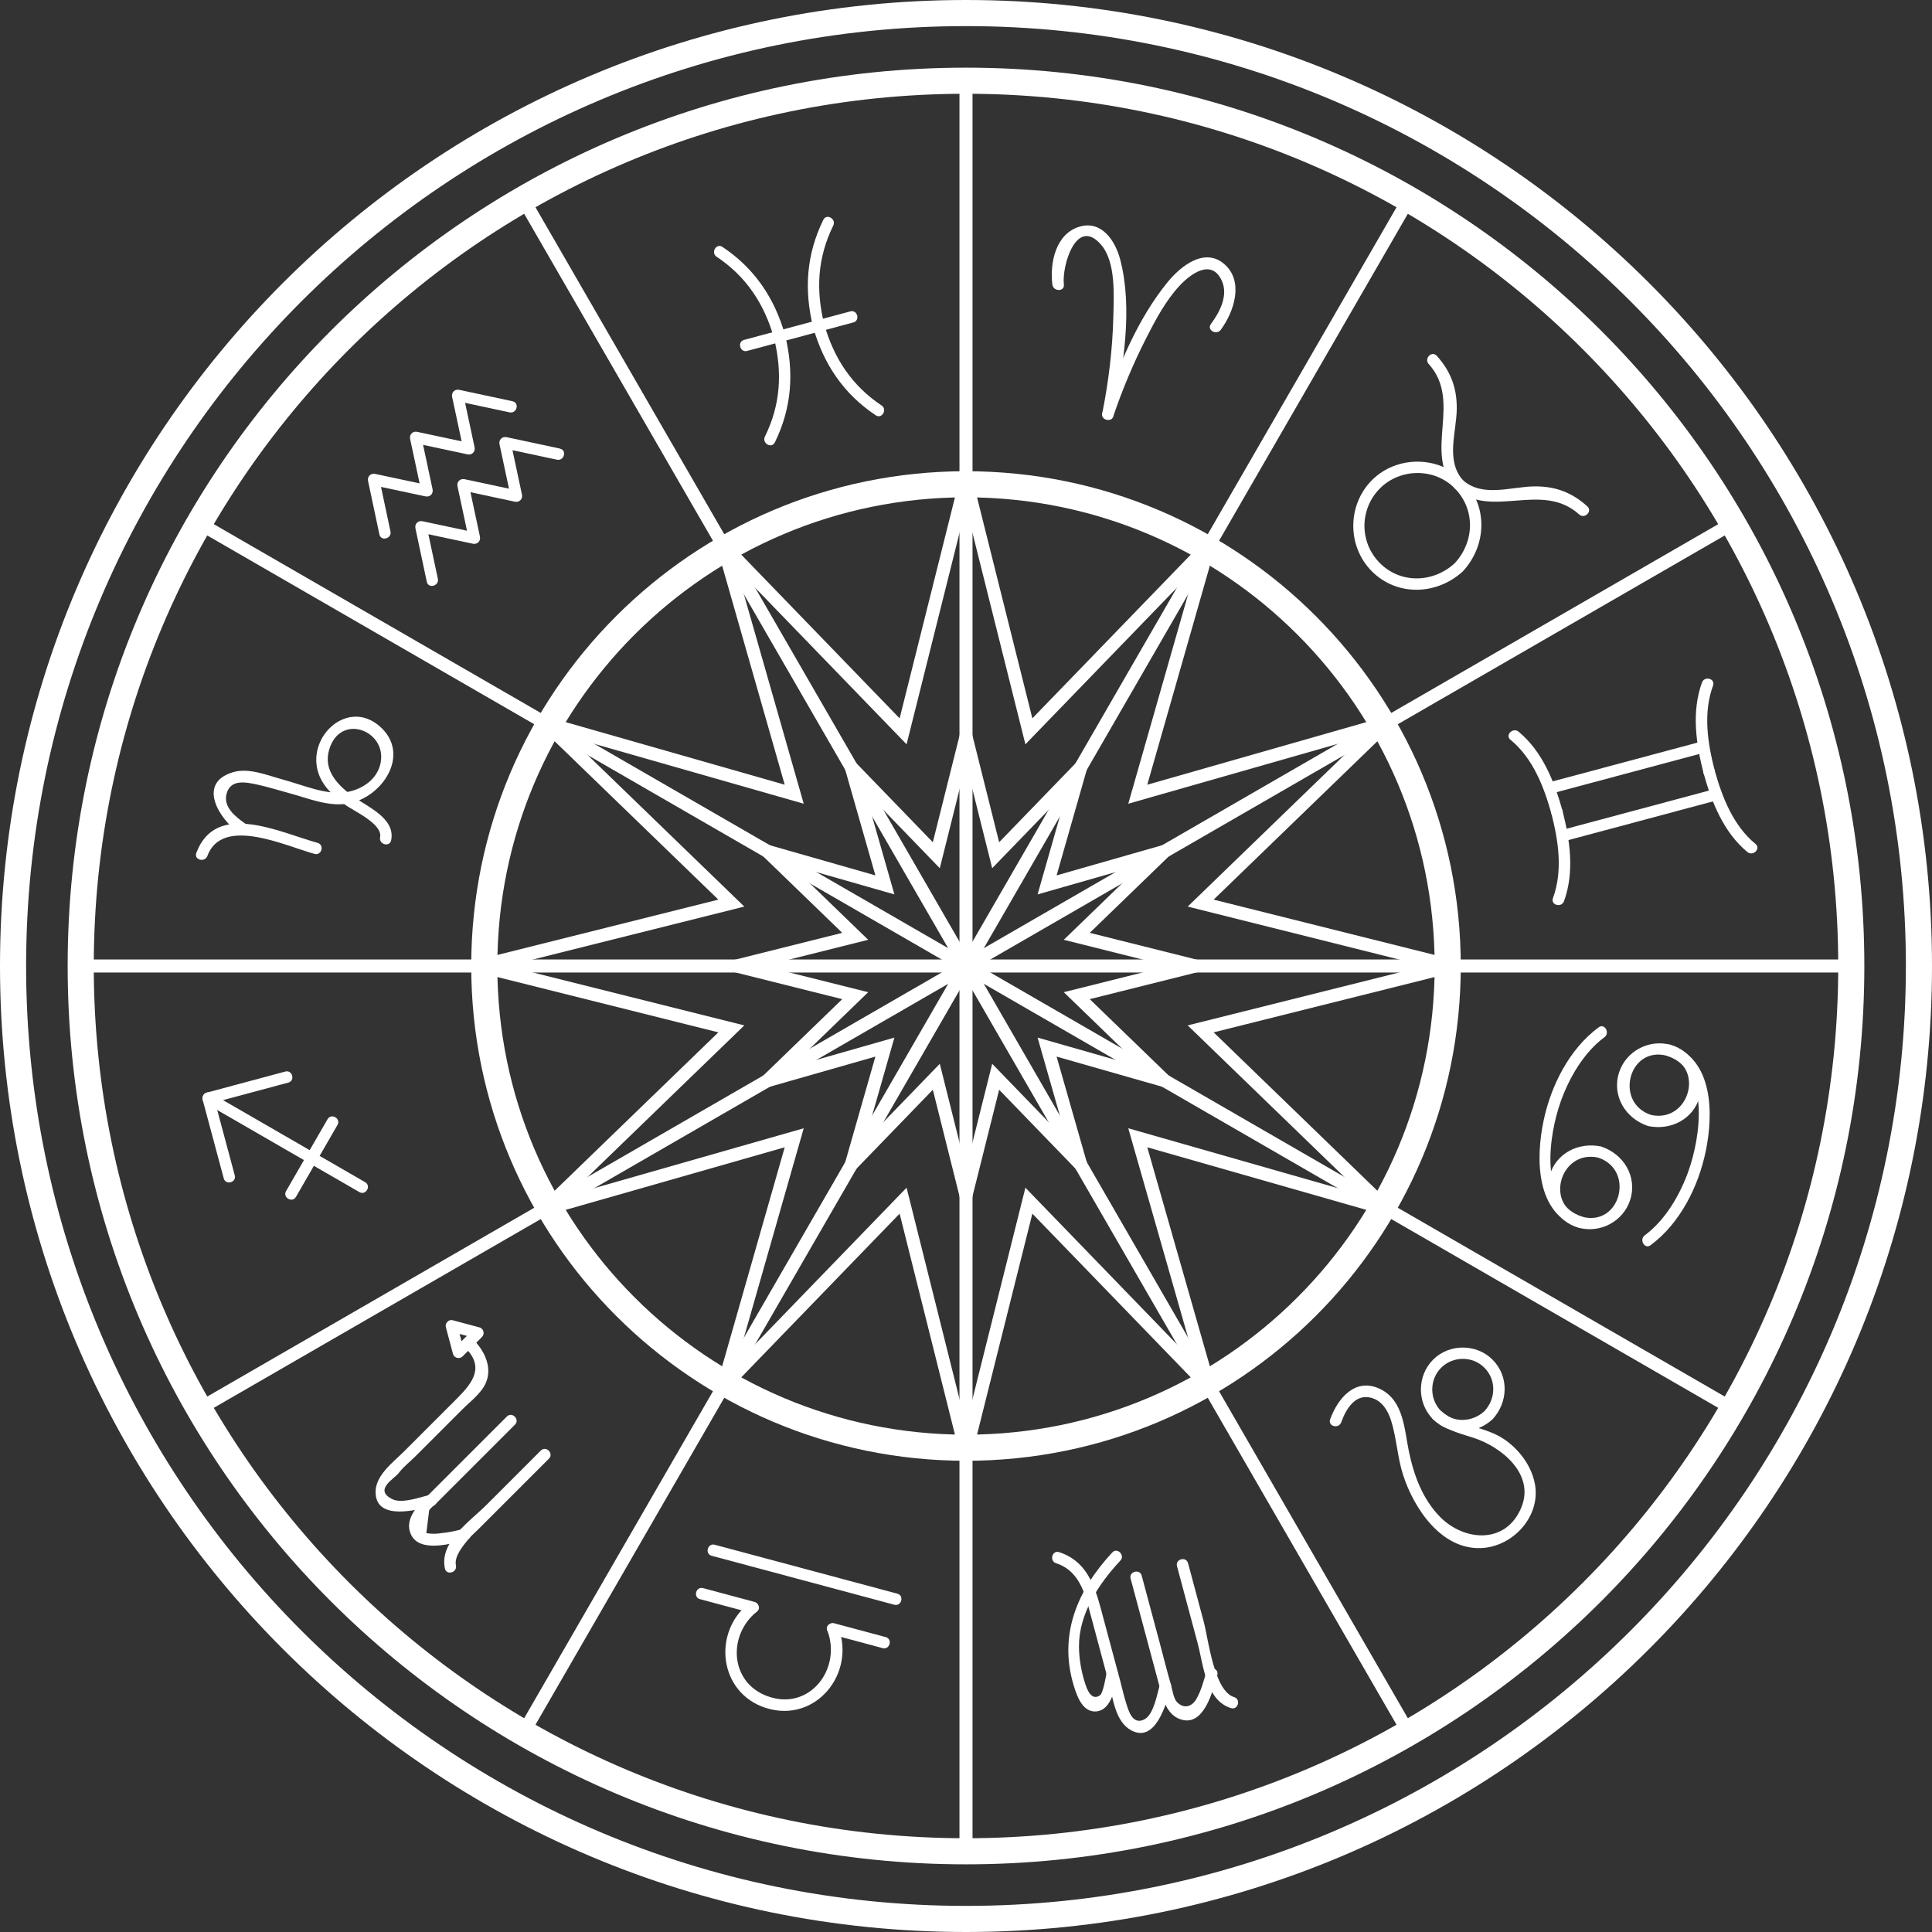 <svg width="148" height="148" viewBox="0 0 148 148" fill="none" xmlns="http://www.w3.org/2000/svg">
<rect x="0" y="0" width="148" height="148" fill="#333333" stroke="none"/>
<path d="M74 141.817C111.454 141.817 141.817 111.455 141.817 74C141.817 36.546 111.454 6.183 74 6.183C36.545 6.183 6.183 36.546 6.183 74C6.183 111.455 36.545 141.817 74 141.817Z" stroke="white" stroke-width="2" stroke-miterlimit="10"/>
<path d="M74 147C114.317 147 147 114.317 147 74C147 33.683 114.317 1 74 1C33.683 1 1 33.683 1 74C1 114.317 33.683 147 74 147Z" stroke="white" stroke-width="2" stroke-miterlimit="10"/>
<path d="M74 110.902C94.381 110.902 110.902 94.381 110.902 74C110.902 53.619 94.381 37.098 74 37.098C53.619 37.098 37.098 53.619 37.098 74C37.098 94.381 53.619 110.902 74 110.902Z" stroke="white" stroke-width="2" stroke-miterlimit="10"/>
<path d="M74 74V6.183" stroke="white" stroke-miterlimit="10"/>
<path d="M74 74L40.092 15.27" stroke="white" stroke-miterlimit="10"/>
<path d="M74 74L15.27 40.091" stroke="white" stroke-miterlimit="10"/>
<path d="M74 74H6.183" stroke="white" stroke-miterlimit="10"/>
<path d="M74 74L15.27 107.909" stroke="white" stroke-miterlimit="10"/>
<path d="M74 74L40.092 132.73" stroke="white" stroke-miterlimit="10"/>
<path d="M74 74V141.817" stroke="white" stroke-miterlimit="10"/>
<path d="M74 74L107.909 132.73" stroke="white" stroke-miterlimit="10"/>
<path d="M74 74L132.73 107.909" stroke="white" stroke-miterlimit="10"/>
<path d="M74 74H141.817" stroke="white" stroke-miterlimit="10"/>
<path d="M74 74L132.73 40.091" stroke="white" stroke-miterlimit="10"/>
<path d="M74 74L107.909 15.27" stroke="white" stroke-miterlimit="10"/>
<path d="M81.499 21.805C81.323 20.407 82.444 16.538 84.352 18.752C85.49 20.073 85.325 22.638 85.287 24.265C85.227 26.725 84.928 29.206 84.447 31.62C84.338 32.171 85.185 32.407 85.294 31.852C86.042 28.095 86.798 23.633 85.81 19.873C85.441 18.46 84.408 16.883 82.729 17.353C80.866 17.877 80.409 20.151 80.617 21.798C80.687 22.35 81.566 22.357 81.495 21.798L81.499 21.805Z" fill="white"/>
<path d="M93.516 25.263C94.528 23.903 95.329 21.531 93.762 20.207C92.258 18.938 90.449 20.389 89.468 21.584C87.128 24.434 85.624 28.151 84.447 31.623C84.264 32.161 85.115 32.389 85.294 31.855C85.99 29.81 86.836 27.8 87.817 25.878C88.516 24.504 89.293 23.039 90.347 21.9C91.204 20.976 92.81 19.789 93.594 21.5C94.114 22.635 93.432 23.917 92.761 24.82C92.423 25.274 93.186 25.713 93.52 25.263H93.516Z" fill="white"/>
<path d="M111.443 43.142C109.82 44.639 107.322 44.751 105.712 43.142C104.103 41.532 104.152 38.971 105.712 37.411C107.272 35.851 109.897 35.833 111.443 37.411C113.039 39.038 112.954 41.504 111.443 43.142C111.06 43.556 111.679 44.178 112.065 43.764C113.889 41.785 114.012 38.753 112.065 36.789C110.182 34.891 106.977 34.891 105.09 36.789C103.2 38.693 103.189 41.859 105.09 43.764C107.044 45.718 110.094 45.58 112.065 43.764C112.483 43.381 111.858 42.759 111.443 43.142Z" fill="white"/>
<path d="M109.444 27.881C112.048 30.77 109.012 34.614 111.443 37.411C111.816 37.839 112.434 37.214 112.065 36.789C110.723 35.246 111.58 33.117 111.595 31.297C111.605 29.715 111.131 28.44 110.066 27.259C109.687 26.837 109.068 27.459 109.444 27.881Z" fill="white"/>
<path d="M121.595 38.788C120.415 37.723 119.146 37.245 117.558 37.26C115.738 37.277 113.608 38.131 112.066 36.789C111.64 36.42 111.019 37.038 111.444 37.41C114.237 39.842 118.085 36.81 120.973 39.41C121.391 39.786 122.017 39.167 121.595 38.788Z" fill="white"/>
<path d="M130.306 56.814C126.423 57.854 122.541 58.894 118.654 59.934C118.11 60.081 118.342 60.928 118.886 60.781C122.769 59.741 126.652 58.7 130.538 57.66C131.083 57.513 130.851 56.666 130.306 56.814Z" fill="white"/>
<path d="M131.283 60.465L119.631 63.585C119.086 63.732 119.318 64.579 119.863 64.432L131.515 61.311C132.059 61.164 131.827 60.317 131.283 60.465Z" fill="white"/>
<path d="M130.38 52.281C129.565 54.519 129.923 56.965 130.496 59.217C130.636 59.765 131.483 59.533 131.343 58.985C130.805 56.873 130.461 54.617 131.227 52.516C131.42 51.986 130.573 51.754 130.38 52.284V52.281Z" fill="white"/>
<path d="M134.48 64.65C132.762 63.234 131.926 61.069 131.342 58.982C131.191 58.437 130.344 58.669 130.496 59.214C131.114 61.438 132.031 63.761 133.858 65.268C134.29 65.627 134.916 65.008 134.48 64.646V64.65Z" fill="white"/>
<path d="M119.81 69.038C120.625 66.8 120.267 64.354 119.694 62.102C119.554 61.553 118.707 61.785 118.847 62.334C119.385 64.445 119.729 66.701 118.963 68.802C118.77 69.333 119.617 69.565 119.81 69.034V69.038Z" fill="white"/>
<path d="M115.709 56.669C117.427 58.085 118.264 60.25 118.847 62.337C118.998 62.882 119.845 62.65 119.694 62.105C119.075 59.881 118.158 57.558 116.331 56.051C115.899 55.693 115.273 56.311 115.709 56.673V56.669Z" fill="white"/>
<path d="M57.232 26.883C59.945 26.156 62.658 25.428 65.37 24.701C65.915 24.553 65.683 23.706 65.138 23.854C62.426 24.581 59.713 25.309 57.001 26.036C56.456 26.184 56.688 27.031 57.232 26.883Z" fill="white"/>
<path d="M54.899 19.669C57.162 21.177 58.547 23.278 59.288 25.885C59.443 26.426 60.289 26.198 60.135 25.653C59.33 22.825 57.798 20.551 55.342 18.914C54.871 18.597 54.428 19.36 54.899 19.673V19.669Z" fill="white"/>
<path d="M59.355 33.893C60.662 31.229 60.841 28.524 60.135 25.649C60.002 25.101 59.151 25.333 59.288 25.881C59.942 28.531 59.801 30.991 58.596 33.447C58.347 33.953 59.106 34.399 59.355 33.889V33.893Z" fill="white"/>
<path d="M63.072 16.833C61.765 19.497 61.586 22.202 62.292 25.077C62.426 25.625 63.276 25.393 63.139 24.845C62.485 22.195 62.626 19.736 63.831 17.28C64.081 16.774 63.322 16.327 63.072 16.837V16.833Z" fill="white"/>
<path d="M67.528 31.057C65.265 29.55 63.88 27.448 63.139 24.841C62.984 24.3 62.138 24.529 62.292 25.073C63.097 27.902 64.629 30.175 67.085 31.813C67.556 32.129 67.999 31.366 67.528 31.054V31.057Z" fill="white"/>
<path d="M114.339 108.72C115.53 107.427 115.611 105.442 114.339 104.159C113.106 102.919 111.008 102.919 109.778 104.159C108.541 105.403 108.534 107.476 109.778 108.72C111.057 109.999 113.049 109.908 114.339 108.72C114.757 108.337 114.132 107.715 113.717 108.098C112.775 108.966 111.331 109.029 110.396 108.098C109.49 107.192 109.493 105.684 110.396 104.778C111.299 103.871 112.817 103.864 113.717 104.778C114.641 105.719 114.592 107.15 113.717 108.098C113.334 108.513 113.952 109.135 114.339 108.72Z" fill="white"/>
<path d="M109.778 108.72C110.699 109.514 111.714 109.774 112.853 110.136C114.975 110.811 117.565 112.877 116.563 115.421C115.425 118.316 112.185 118.102 110.312 116.197C108.977 114.838 108.309 113.024 107.93 111.197C107.575 109.493 107.536 107.29 105.734 106.408C103.847 105.487 102.487 107.093 101.897 108.724C101.703 109.258 102.554 109.486 102.743 108.955C103.102 107.958 103.822 106.696 105.112 107.097C105.895 107.343 106.331 108.084 106.563 108.818C106.988 110.171 107.044 111.619 107.48 112.975C108.299 115.54 110.411 118.72 113.461 118.59C115.927 118.485 118.06 116.127 117.575 113.646C117.308 112.287 116.402 111.074 115.281 110.291C113.791 109.244 111.784 109.296 110.4 108.102C109.975 107.733 109.349 108.351 109.778 108.724V108.72Z" fill="white"/>
<path d="M126.489 85.413C123.629 84.478 124.768 80.096 127.698 80.876C130.629 81.656 129.438 86.035 126.489 85.413C125.938 85.297 125.702 86.144 126.258 86.26C127.972 86.622 129.736 85.747 130.211 83.983C130.664 82.296 129.627 80.476 127.934 80.03C126.293 79.594 124.543 80.543 124.026 82.162C123.454 83.958 124.532 85.698 126.258 86.26C126.795 86.435 127.027 85.588 126.489 85.413Z" fill="white"/>
<path d="M127.699 80.876C131.065 81.997 130.239 87.177 129.35 89.689C128.704 91.513 127.586 93.453 125.998 94.63C125.548 94.963 125.987 95.726 126.441 95.389C128.7 93.716 130.099 90.909 130.661 88.22C131.262 85.353 131.279 81.144 127.934 80.03C127.396 79.85 127.165 80.697 127.702 80.876H127.699Z" fill="white"/>
<path d="M122.414 88.674C125.274 89.609 124.135 93.99 121.205 93.21C118.274 92.43 119.466 88.052 122.414 88.674C122.965 88.79 123.201 87.943 122.646 87.827C120.931 87.465 119.167 88.34 118.693 90.104C118.239 91.791 119.276 93.611 120.969 94.057C122.61 94.493 124.36 93.544 124.877 91.924C125.45 90.129 124.371 88.389 122.646 87.827C122.108 87.651 121.876 88.498 122.414 88.674Z" fill="white"/>
<path d="M121.205 93.21C117.839 92.089 118.664 86.91 119.553 84.397C120.2 82.574 121.317 80.634 122.906 79.457C123.355 79.123 122.916 78.361 122.463 78.698C120.204 80.371 118.805 83.178 118.243 85.866C117.642 88.734 117.624 92.943 120.97 94.057C121.507 94.236 121.739 93.389 121.201 93.21H121.205Z" fill="white"/>
<path d="M92.402 128.092C92.206 128.788 92.009 129.508 91.654 130.14C91.338 130.703 90.716 130.97 90.153 130.379C89.9 130.112 89.799 129.392 89.686 129.009C89.387 127.976 89.127 126.925 88.85 125.889C88.386 124.16 87.922 122.428 87.458 120.699C87.311 120.154 86.464 120.386 86.611 120.931C87.335 123.629 88.056 126.328 88.779 129.023C89.061 130.077 89.349 131.455 90.586 131.753C92.276 132.157 92.926 129.466 93.249 128.324C93.404 127.779 92.557 127.547 92.402 128.092Z" fill="white"/>
<path d="M94.538 130.007C92.992 129.536 92.567 125.551 92.212 124.23C91.812 122.737 91.411 121.243 91.01 119.747C90.863 119.202 90.016 119.434 90.164 119.978L91.741 125.864C92.191 127.54 92.37 130.26 94.303 130.85C94.844 131.015 95.076 130.169 94.535 130.003L94.538 130.007Z" fill="white"/>
<path d="M88.849 129.044C88.653 129.747 88.382 131.303 87.707 131.687C86.734 132.242 86.421 130.938 86.27 130.471C86.094 129.933 85.975 129.367 85.828 128.819C85.402 127.238 84.981 125.657 84.555 124.076C83.993 121.971 83.512 119.673 81.136 118.903C80.599 118.727 80.367 119.578 80.905 119.75C82.486 120.263 83.016 121.718 83.399 123.151C83.912 125.066 84.425 126.985 84.939 128.9C85.262 130.105 85.43 131.862 86.622 132.533C88.512 133.598 89.345 130.52 89.696 129.276C89.851 128.731 89.004 128.499 88.849 129.044Z" fill="white"/>
<path d="M84.781 128.088C84.714 128.405 84.521 129.701 84.25 129.88C83.607 130.306 83.28 129.431 83.147 129.023C82.844 128.12 82.662 127.104 82.655 126.152C82.637 123.619 84.166 121.331 85.824 119.55C86.207 119.135 85.589 118.513 85.202 118.928C82.56 121.77 81.088 125.186 82.23 129.044C82.469 129.849 82.901 131.188 83.972 131.103C85.178 131.005 85.441 129.188 85.624 128.32C85.74 127.769 84.897 127.533 84.777 128.088H84.781Z" fill="white"/>
<path d="M63.374 124.891C64.513 127.867 61.968 131.142 58.746 129.919C55.883 128.834 55.749 125.225 57.991 123.447C58.434 123.095 57.808 122.477 57.369 122.825C54.547 125.063 55.078 129.684 58.658 130.833C62.464 132.052 65.577 128.205 64.217 124.656C64.017 124.132 63.167 124.36 63.37 124.888L63.374 124.891Z" fill="white"/>
<path d="M63.68 125.2C64.99 125.551 66.305 125.903 67.615 126.254C68.163 126.402 68.395 125.555 67.847 125.407C66.537 125.056 65.222 124.705 63.912 124.353C63.364 124.206 63.132 125.052 63.68 125.2Z" fill="white"/>
<path d="M54.52 119.181C59.183 120.432 63.846 121.679 68.509 122.93C69.057 123.078 69.289 122.231 68.741 122.083C64.078 120.832 59.415 119.585 54.752 118.334C54.204 118.187 53.972 119.033 54.52 119.181Z" fill="white"/>
<path d="M53.627 122.505C54.938 122.857 56.252 123.208 57.562 123.559C58.111 123.707 58.343 122.86 57.794 122.712C56.484 122.361 55.17 122.01 53.859 121.658C53.311 121.511 53.079 122.358 53.627 122.505Z" fill="white"/>
<path d="M35.51 117.118C34.947 117.263 34.41 117.389 33.834 117.442C33.444 117.508 33.053 117.512 32.66 117.445C32.73 116.865 32.8 116.289 32.874 115.709C32.976 115.506 33.275 115.309 33.436 115.147C34.217 114.367 34.997 113.587 35.777 112.807C36.999 111.584 38.222 110.361 39.449 109.135C39.849 108.734 39.227 108.112 38.827 108.513C36.88 110.46 34.933 112.406 32.987 114.353C32.193 115.147 30.903 116.268 31.479 117.54C32.14 118.995 34.638 118.239 35.748 117.958C36.297 117.818 36.065 116.971 35.517 117.111L35.51 117.118Z" fill="white"/>
<path d="M34.927 119.919C34.782 119.233 35.454 118.436 35.872 117.919C36.097 117.642 36.395 117.396 36.648 117.143L38.901 114.89L42.049 111.742C42.45 111.341 41.828 110.719 41.427 111.12L37.274 115.273C35.995 116.552 33.648 118.109 34.08 120.151C34.196 120.702 35.042 120.47 34.927 119.919Z" fill="white"/>
<path d="M32.909 114.514C32.157 114.704 30.794 115.203 30.06 114.845C28.591 114.128 30.211 113.285 30.552 112.831C30.899 112.368 31.413 111.97 31.82 111.563C33.015 110.368 34.213 109.17 35.408 107.975C36.008 107.374 36.866 106.745 37.217 105.937C37.751 104.718 37.077 103.386 36.174 102.539C35.763 102.153 35.141 102.771 35.552 103.161C37.189 104.697 36.209 105.927 34.997 107.142L30.973 111.166C30.102 112.037 28.679 113.06 28.774 114.434C28.914 116.496 31.925 115.674 33.141 115.365C33.689 115.224 33.458 114.377 32.909 114.518V114.514Z" fill="white"/>
<path d="M34.157 101.682C34.34 102.36 34.519 103.035 34.701 103.713C34.786 104.033 35.204 104.138 35.436 103.906C35.931 103.411 36.427 102.915 36.922 102.42C37.154 102.188 37.049 101.77 36.729 101.685C36.051 101.503 35.376 101.323 34.698 101.141C34.15 100.993 33.918 101.84 34.466 101.988C35.144 102.17 35.819 102.349 36.497 102.532C36.434 102.286 36.367 102.044 36.304 101.798C35.808 102.293 35.313 102.789 34.817 103.284C35.063 103.347 35.306 103.414 35.552 103.477C35.369 102.799 35.19 102.125 35.007 101.446C34.859 100.902 34.013 101.134 34.16 101.678L34.157 101.682Z" fill="white"/>
<path d="M27.973 90.561C24.037 88.287 20.102 86.017 16.166 83.744C15.674 83.459 15.231 84.218 15.723 84.503C19.659 86.776 23.594 89.046 27.53 91.32C28.022 91.604 28.464 90.845 27.973 90.561Z" fill="white"/>
<path d="M17.982 90.034C17.445 88.024 16.907 86.017 16.366 84.008C16.264 84.187 16.162 84.37 16.06 84.549C18.07 84.011 20.077 83.474 22.087 82.932C22.631 82.785 22.399 81.938 21.855 82.086C19.845 82.623 17.838 83.161 15.828 83.702C15.597 83.765 15.46 84.015 15.523 84.243C16.06 86.253 16.598 88.259 17.139 90.269C17.287 90.814 18.134 90.582 17.986 90.037L17.982 90.034Z" fill="white"/>
<path d="M22.673 91.685C23.735 89.848 24.796 88.01 25.853 86.176C26.138 85.684 25.379 85.241 25.094 85.733C24.033 87.571 22.972 89.408 21.914 91.243C21.63 91.735 22.389 92.177 22.673 91.685Z" fill="white"/>
<path d="M15.885 65.57C17.031 62.496 21.831 64.79 24.093 65.412C24.638 65.564 24.873 64.717 24.325 64.566C21.423 63.768 16.539 61.312 15.038 65.339C14.841 65.869 15.688 66.098 15.885 65.57Z" fill="white"/>
<path d="M18.798 63.1C18.021 62.559 17.076 61.81 17.361 60.788C17.677 59.66 18.847 59.916 19.754 60.113C20.544 60.285 21.328 60.535 22.111 60.746C23.549 61.132 25.105 61.803 26.616 61.565C29.252 61.15 31.536 57.791 29.093 55.644C26.69 53.532 23.587 56.315 24.343 59.063C24.645 60.163 25.513 60.96 26.395 61.617C27.059 62.113 29.325 63.107 29.118 64.137C29.006 64.688 29.852 64.924 29.965 64.368C30.302 62.696 28.183 61.825 27.091 61.037C25.913 60.191 24.743 59.035 25.211 57.443C26.075 54.484 29.845 56.041 29.108 58.641C28.774 59.825 27.607 60.531 26.448 60.693C24.919 60.904 23.145 60.113 21.679 59.72C20.488 59.4 19.058 58.782 17.825 59.161C15.056 60.011 16.813 62.773 18.359 63.855C18.823 64.179 19.262 63.42 18.801 63.096L18.798 63.1Z" fill="white"/>
<path d="M39.269 30.738C37.906 30.446 36.539 30.154 35.176 29.863C34.838 29.792 34.564 30.066 34.635 30.404C34.926 31.767 35.218 33.134 35.51 34.497L36.051 33.956C34.687 33.665 33.32 33.373 31.957 33.081C31.62 33.008 31.346 33.285 31.416 33.622C31.707 34.986 31.999 36.353 32.291 37.716L32.832 37.175C31.465 36.883 30.102 36.592 28.735 36.303C28.398 36.233 28.123 36.507 28.194 36.845C28.485 38.212 28.777 39.575 29.065 40.942C29.185 41.493 30.031 41.261 29.912 40.71C29.62 39.343 29.329 37.98 29.041 36.613C28.861 36.792 28.679 36.975 28.499 37.154C29.866 37.446 31.23 37.737 32.596 38.025C32.934 38.096 33.208 37.822 33.138 37.484C32.846 36.121 32.554 34.754 32.263 33.391C32.084 33.57 31.901 33.752 31.722 33.932C33.085 34.223 34.452 34.515 35.815 34.807C36.153 34.88 36.427 34.603 36.356 34.266C36.065 32.902 35.773 31.535 35.481 30.172L34.94 30.713C36.304 31.005 37.67 31.296 39.034 31.588C39.586 31.707 39.821 30.861 39.266 30.741L39.269 30.738Z" fill="white"/>
<path d="M42.899 34.364C41.536 34.072 40.169 33.781 38.806 33.489C38.468 33.419 38.194 33.693 38.264 34.03C38.556 35.394 38.848 36.761 39.139 38.124C39.319 37.945 39.501 37.762 39.681 37.583C38.317 37.291 36.95 36.999 35.587 36.708C35.25 36.638 34.975 36.912 35.046 37.249C35.337 38.612 35.629 39.979 35.921 41.343L36.462 40.801C35.095 40.51 33.732 40.218 32.365 39.93C32.027 39.86 31.753 40.134 31.824 40.471C32.115 41.838 32.407 43.201 32.695 44.568C32.815 45.12 33.661 44.888 33.542 44.336C33.25 42.969 32.959 41.606 32.67 40.239L32.129 40.78C33.496 41.072 34.859 41.364 36.226 41.652C36.564 41.722 36.838 41.448 36.767 41.111C36.476 39.747 36.184 38.38 35.893 37.017L35.352 37.558C36.715 37.85 38.082 38.141 39.445 38.433C39.782 38.503 40.056 38.229 39.986 37.892C39.695 36.529 39.403 35.162 39.111 33.798L38.57 34.34C39.934 34.631 41.3 34.923 42.664 35.214C43.215 35.334 43.451 34.487 42.896 34.368L42.899 34.364Z" fill="white"/>
<path d="M71.726 65.514L74 56.431L76.273 65.514L82.784 58.785L80.212 67.787L89.215 65.215L82.486 71.726L91.569 74L82.486 76.273L89.215 82.784L80.212 80.212L82.784 89.215L76.273 82.486L74 91.569L71.726 82.486L65.215 89.215L67.787 80.212L58.785 82.784L65.514 76.273L56.431 74L65.514 71.726L58.785 65.215L67.787 67.787L65.215 58.785L71.726 65.514Z" stroke="white" stroke-miterlimit="10"/>
<path d="M69.182 56.023L74 36.778L78.817 56.023L92.609 41.767L87.159 60.841L106.232 55.391L91.977 69.182L111.222 74L91.977 78.817L106.232 92.609L87.159 87.159L92.609 106.232L78.817 91.977L74 111.222L69.182 91.977L55.391 106.232L60.841 87.159L41.767 92.609L56.023 78.817L36.778 74L56.023 69.182L41.767 55.391L60.841 60.841L55.391 41.767L69.182 56.023Z" stroke="white" stroke-miterlimit="10"/>
</svg>
